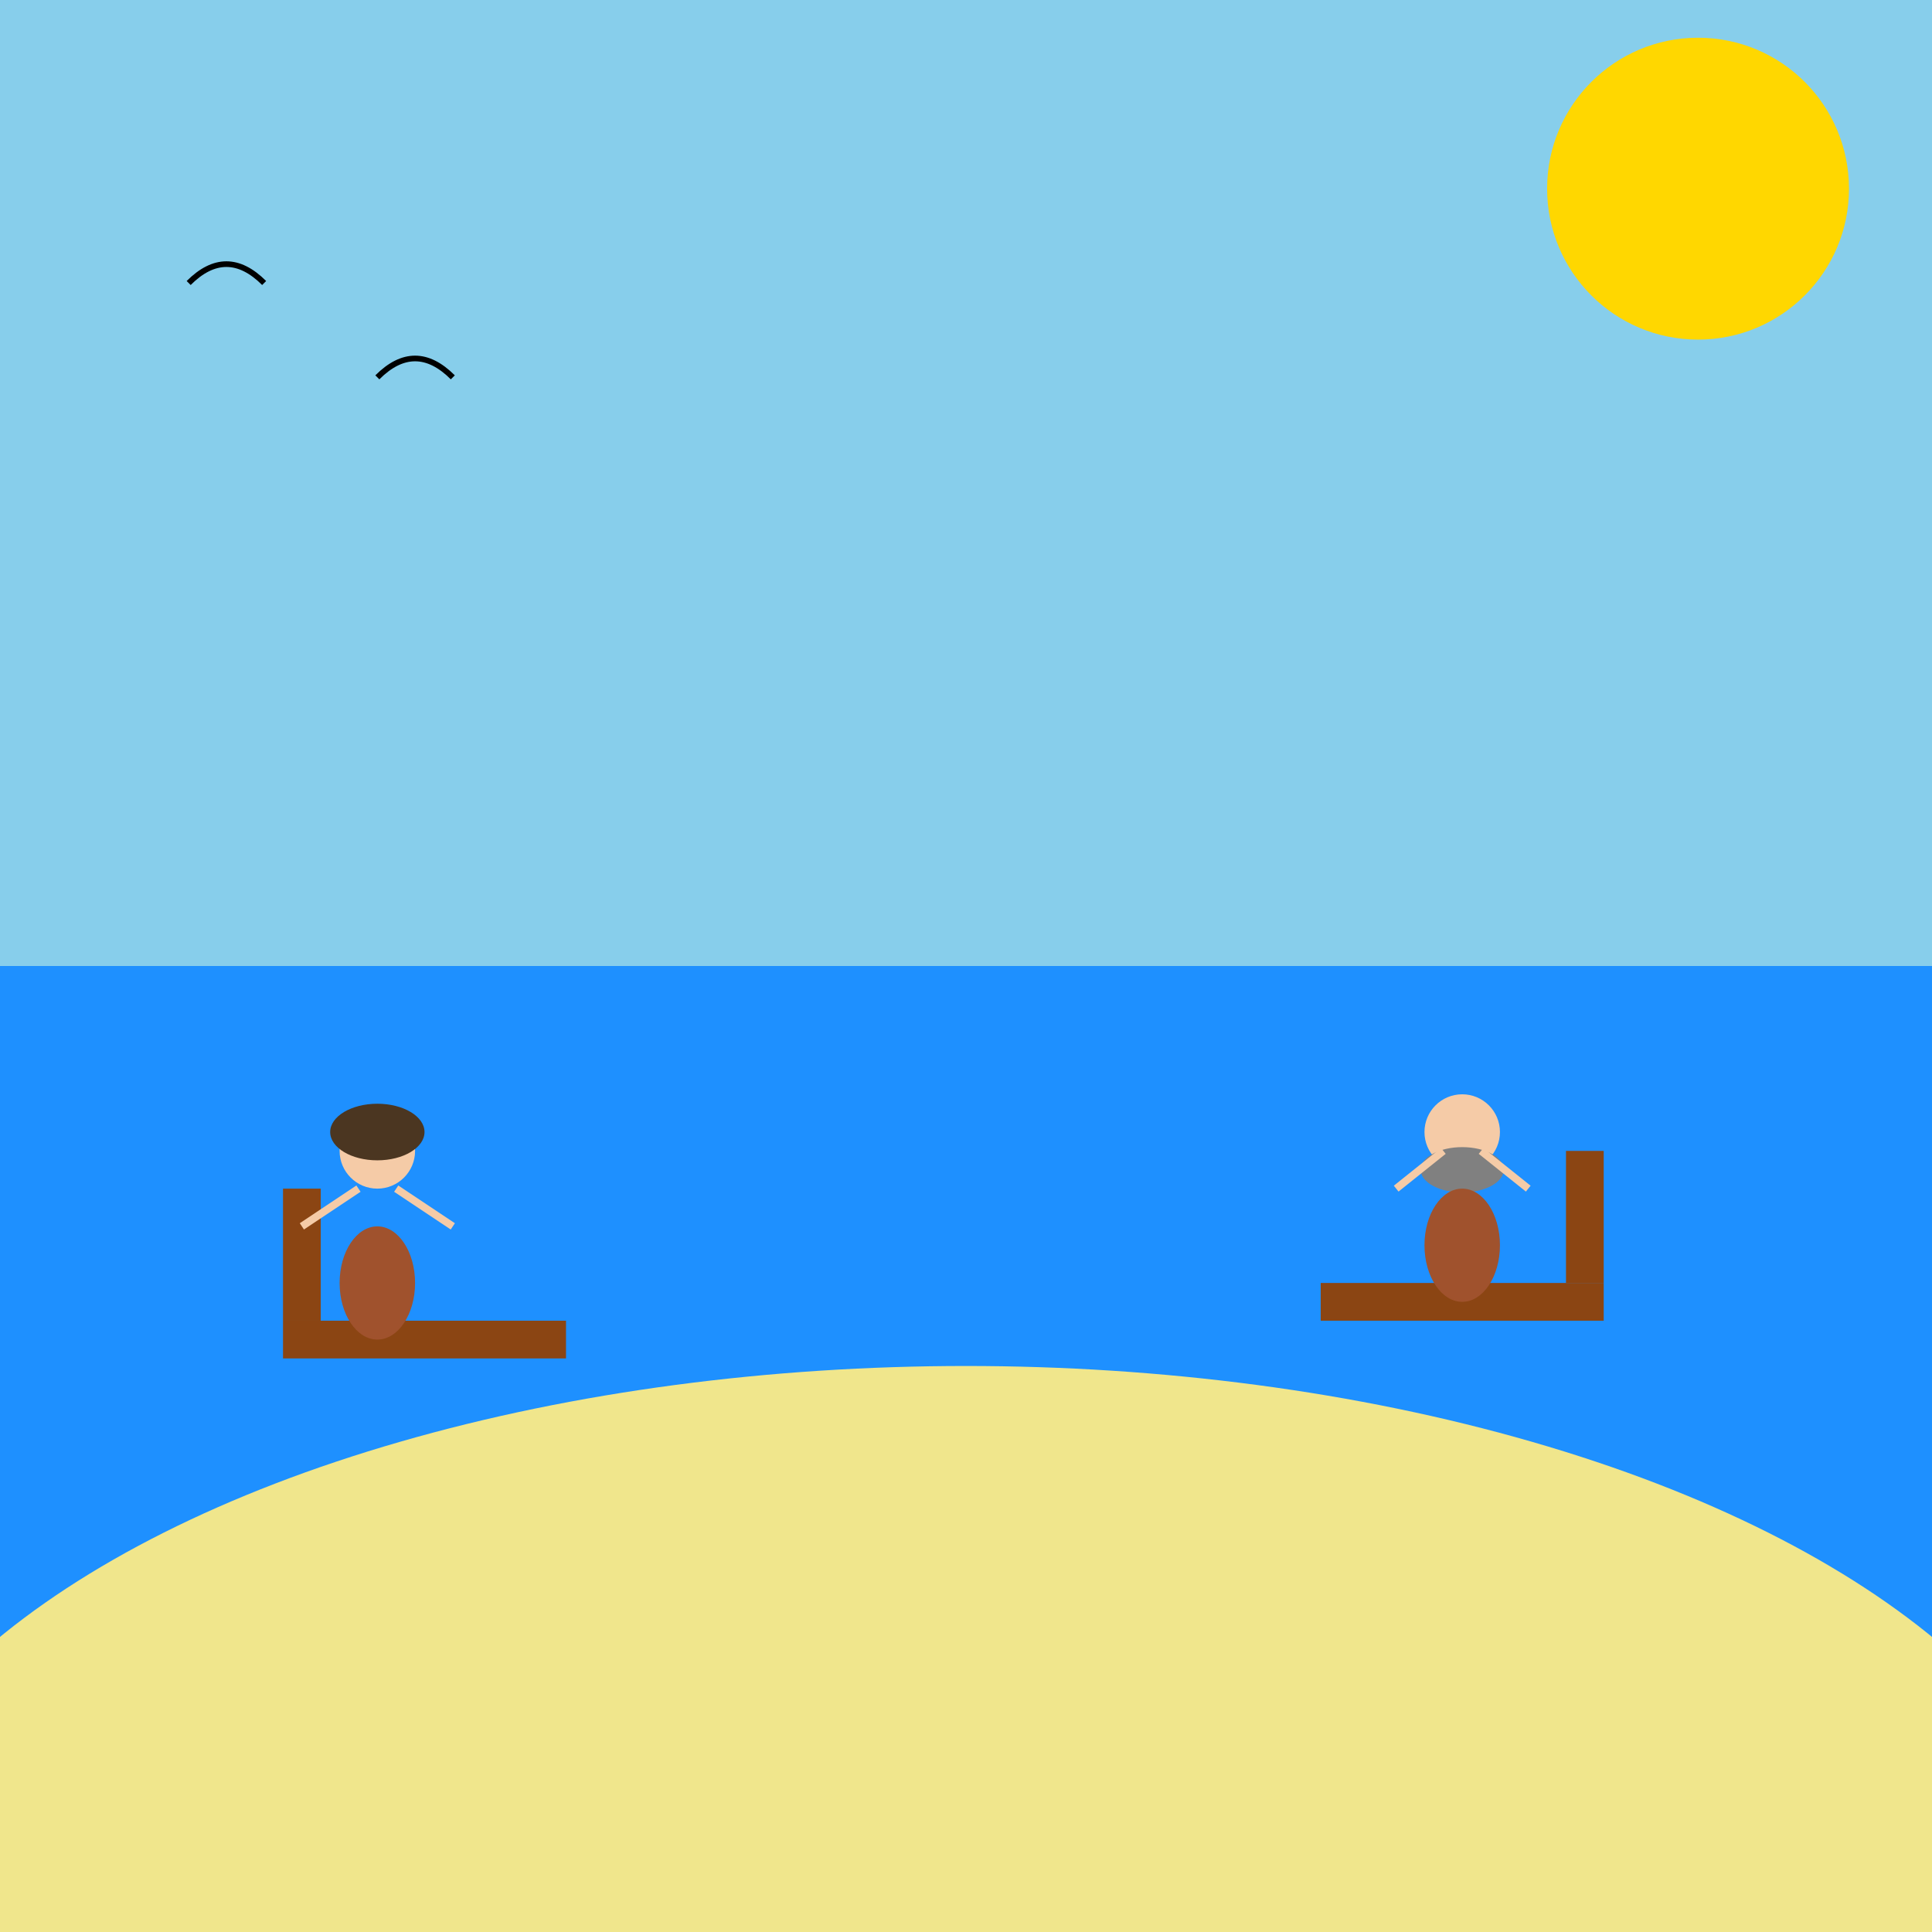 <!--

Generated by DrawGPT.
Free, open source, AI generated images in SVG, PNG, and HTML Canvas format.
https://drawgpt.ai

Created: 2025-07-11T02:32:52+00:00
-->
<svg id="svgRoot1" class="drawing"   viewBox="0 0 1024 1024" xmlns="http://www.w3.org/2000/svg" xmlns:xlink="http://www.w3.org/1999/xlink">
  <title id="title1" class="title">Beach Day with Mona Lisa and Grandpa</title>
  <desc id="desc1" class="description">Mona Lisa and her grandpa soaking in the sun—proving art can be a beach party!</desc>
  <!-- Sky Background -->
  <rect id="skyRect1" class="sky" x="0" y="0" width="1024" height="1024" fill="#87CEEB"/>
  
  <!-- Ocean -->
  <rect id="oceanRect1" class="ocean" x="0" y="512" width="1024" height="512" fill="#1E90FF"/>
  
  <!-- Sand (Beach) -->
  <ellipse id="sandEllipse1" class="sand" cx="512" cy="1024" rx="600" ry="300" fill="#F0E68C"/>
  
  <!-- Sun -->
  <circle id="sunCircle1" class="sun" cx="900" cy="100" r="80" fill="#FFD700"/>
  
  <!-- Mona Lisa Group -->
  <g id="monaLisaGroup1" class="monaLisa">
    <!-- Chair for Mona Lisa -->
    <rect id="monaChair1" class="chair" x="150" y="700" width="150" height="20" fill="#8B4513"/>
    <rect id="monaChairBack1" class="chair-back" x="150" y="630" width="20" height="70" fill="#8B4513"/>
    <!-- Mona Lisa Head -->
    <circle id="monaHead1" class="face" cx="200" cy="610" r="20" fill="#F5CBA7"/>
    <!-- Mona Lisa Hair -->
    <ellipse id="monaHair1" class="hair" cx="200" cy="600" rx="25" ry="15" fill="#4B3621"/>
    <!-- Mona Lisa Body -->
    <ellipse id="monaBody1" class="body" cx="200" cy="680" rx="20" ry="30" fill="#A0522D"/>
    <!-- Mona Lisa Arms (simple lines) -->
    <line id="monaArmLeft1" class="arm" x1="190" y1="630" x2="160" y2="650" stroke="#F5CBA7" stroke-width="4"/>
    <line id="monaArmRight1" class="arm" x1="210" y1="630" x2="240" y2="650" stroke="#F5CBA7" stroke-width="4"/>
  </g>
  
  <!-- Grandpa Group -->
  <g id="grandpaGroup1" class="grandpa">
    <!-- Chair for Grandpa -->
    <rect id="grandpaChair1" class="chair" x="700" y="680" width="150" height="20" fill="#8B4513"/>
    <rect id="grandpaChairBack1" class="chair-back" x="830" y="610" width="20" height="70" fill="#8B4513"/>
    <!-- Grandpa Head -->
    <circle id="grandpaHead1" class="face" cx="775" cy="600" r="20" fill="#F5CBA7"/>
    <!-- Grandpa Beard/Hair -->
    <ellipse id="grandpaBeard1" class="beard" cx="775" cy="620" rx="22" ry="12" fill="#808080"/>
    <!-- Grandpa Body -->
    <ellipse id="grandpaBody1" class="body" cx="775" cy="660" rx="20" ry="30" fill="#A0522D"/>
    <!-- Grandpa Arms (simple lines) -->
    <line id="grandpaArmLeft1" class="arm" x1="765" y1="610" x2="740" y2="630" stroke="#F5CBA7" stroke-width="4"/>
    <line id="grandpaArmRight1" class="arm" x1="785" y1="610" x2="810" y2="630" stroke="#F5CBA7" stroke-width="4"/>
  </g>
  
  <!-- Seagulls in the Sky -->
  <path id="bird1" class="bird" d="M100,150 Q120,130 140,150" fill="none" stroke="#000" stroke-width="3"/>
  <path id="bird2" class="bird" d="M200,200 Q220,180 240,200" fill="none" stroke="#000" stroke-width="3"/>
</svg>